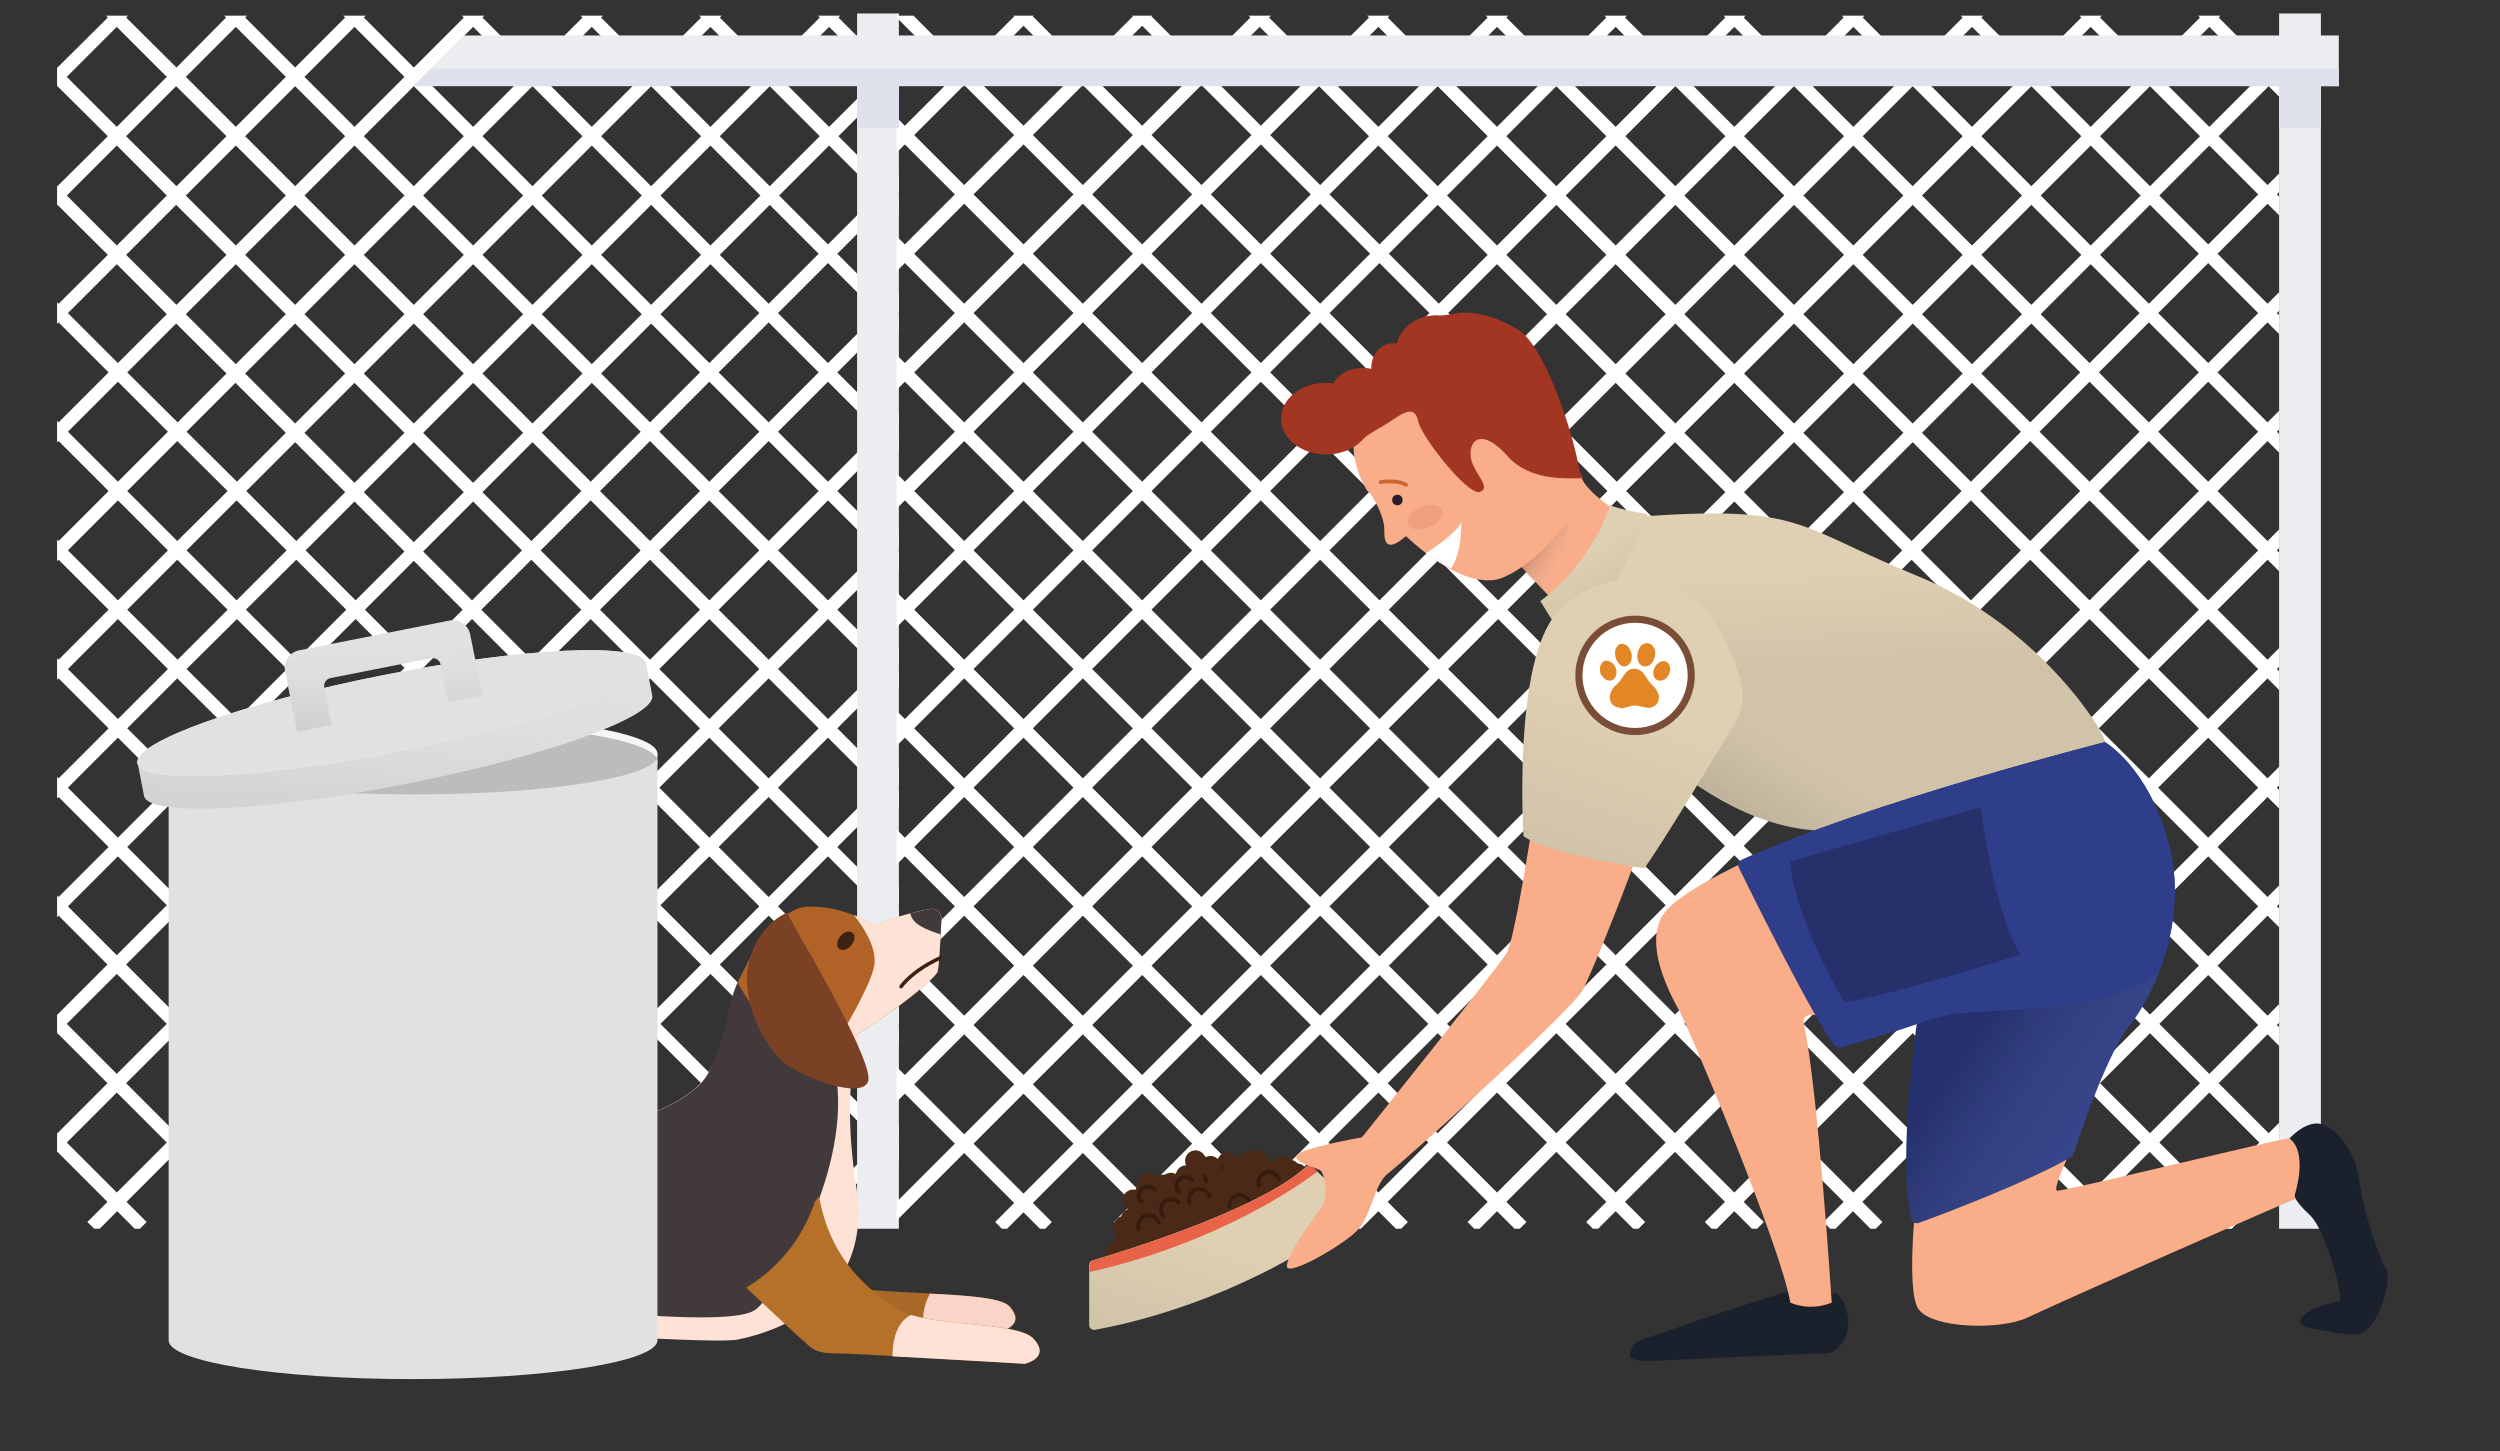 <svg xmlns="http://www.w3.org/2000/svg" xmlns:xlink="http://www.w3.org/1999/xlink" viewBox="0 0 670 389" aria-hidden="true"><rect x="0" y="0" width="670" height="389" fill="#333333" stroke="none"/><defs><path id="save-time_svg__a" d="M15.3 4.2h225.6v325.1H15.3z"/></defs><clipPath id="save-time_svg__b"><use xlink:href="#save-time_svg__a" overflow="visible"/></clipPath><path d="M322.2 324.8l-2.4-2.4 2.4-2.4v-5l-4.9 4.9-13.4-13.4 13.4-13.4 4.9 4.9v-5l-2.4-2.4 2.4-2.4v-5l-4.9 4.9-13.4-13.4 13.4-13.4 4.9 4.9v-5l-2.4-2.4 2.4-2.4v-5l-4.9 4.9-13.4-13.4 13.4-13.4 4.9 4.9v-5l-2.4-2.4 2.4-2.4v-5l-4.9 4.9-13.4-13.4 13.4-13.4 4.9 4.9v-5l-2.4-2.4 2.4-2.4v-5l-4.9 4.9-13.4-13.4 13.4-13.4 4.9 4.9v-5l-2.4-2.4 2.4-2.4v-5l-4.9 4.9-13.4-13.4 13.4-13.4 4.9 4.9v-5l-2.4-2.4 2.4-2.4v-5l-4.9 4.9-13.4-13.4 13.4-13.4 4.9 4.9v-5l-2.4-2.4 2.4-2.4v-5l-4.9 4.9-13.4-13.4 13.4-13.4 4.9 4.9v-5l-2.4-2.4 2.4-2.4v-5l-4.9 4.9-13.4-13.4 13.4-13.4 4.9 4.9v-5l-2.4-2.4 2.4-2.4v-5l-4.9 4.9-13.4-13.4 13.4-13.4 4.9 4.9v-5l-2.4-2.4 2.4-2.4v-5l-4.9 4.9-5.1-5.1-2.5 2.5 5.1 5.1-13.4 13.4L288 4.4l5.1-5.1-2.5-2.5-5.1 5.1-5.1-5.1-2.5 2.5 5.1 5.1-13.4 13.4-13.1-13.1 5.4-5.4-2.5-2.5-5.4 5.4-5.4-5.4-2.5 2.5 5.4 5.4-13.4 13.4-13.4-13.4 5.4-5.4-2.5-2.5-5.4 5.4-5.4-5.4-2.5 2.5 5.4 5.4-13.4 13.4-13.4-13.4 5.4-5.4-2.5-2.5-5.4 5.4-5.4-5.4-2.5 2.5 5.4 5.4-13.4 13.4-13.4-13.4 5.4-5.4-2.5-2.5-5.4 5.4-5.4-5.4-2.5 2.5 5.4 5.4-13.4 13.4-13.4-13.4 5.4-5.4-2.5-2.5-5.4 5.4-5.4-5.4-2.5 2.5 5.4 5.4-13.4 13.4L97.5 4.7l5.4-5.4-2.5-2.5L95 2.2l-5.4-5.4-2.5 2.5 5.4 5.4-13.4 13.4L65.7 4.7 71-.7l-2.5-2.5-5.4 5.4-5.4-5.4-2.5 2.5 5.4 5.4-13.3 13.4L33.8 4.7l5.4-5.4-2.5-2.5-5.4 5.4L26-3.2 23.5-.7l5.4 5.4-13.5 13.4L2 4.7 7.4-.7 4.9-3.2-.5 2.2l-5.4-5.4-2.5 2.5L-3 4.7l-13.4 13.4-13.4-13.4 5.4-5.4-2.5-2.5-5.4 5.4-5.4-5.4-2.5 2.5 5.4 5.4-13.1 13.1-13.4-13.4 5.1-5.1-2.5-2.5-5.1 5.1-5.1-5.1-2.5 2.5 5.1 5.1-13.4 13.4-13.4-13.4L-88-.7l-2.5-2.5-5.1 5.1-5.1-5.1-2.5 2.5 5.1 5.1-13.4 13.4-21-21-2.5 2.5 21 21-13.4 13.4-12.8-12.8v5l10.3 10.3-10.3 10.3v5l12.8-12.8 13.4 13.4-13.4 13.4-12.8-12.8v5l10.3 10.3-10.3 10.3v5l12.8-12.8 13.4 13.4-13.4 13.4-12.8-12.8v5l10.3 10.3-10.3 10.3v5l12.8-12.8 13.4 13.4-13.4 13.4-12.8-12.8v5l10.3 10.3-10.3 10.3v5l12.8-12.8 13.4 13.4-13.4 13.4-12.8-12.8v5l10.3 10.3-10.3 10.3v5l12.8-12.8 13.4 13.4-13.4 13.4-12.8-12.8v5l10.3 10.3-10.3 10.3v5l12.8-12.8 13.4 13.4-13.4 13.4-12.8-12.8v5l10.3 10.3-10.3 10.3v5l12.8-12.8 13.4 13.4-13.4 13.4-12.8-12.8v5l10.3 10.3-10.3 10.3v5l12.8-12.8 13.4 13.4-13.4 13.4-12.8-12.8v5l10.3 10.3-10.3 10.3v5l12.8-12.8 13.4 13.4-21 21 2.5 2.5 21-21 13.4 13.4-5.1 5.1 2.5 2.5 5.1-5.1 5.1 5.1 2.5-2.5-5.1-5.1 13.4-13.4 13.4 13.4-5.1 5.1 2.5 2.5 5.1-5.1 5.1 5.1 2.5-2.5-5.1-5.1 13.4-13.4 13.1 13.1-5.4 5.4 2.5 2.5 5.4-5.4 5.4 5.4 2.5-2.5-5.4-5.4 13.4-13.4L-3 322.1l-5.4 5.4 2.5 2.5 5.4-5.4 5.4 5.4 2.5-2.5-5.4-5.4 13.4-13.4 13.4 13.4-5.4 5.4L26 330l5.4-5.4 5.4 5.4 2.5-2.5-5.4-5.4 13.4-13.4 13.4 13.4-5.4 5.4 2.5 2.5 5.4-5.4 5.4 5.4 2.5-2.5-5.4-5.4 13.4-13.4 13.4 13.4-5.4 5.4 2.5 2.5 5.4-5.4 5.4 5.4 2.5-2.5-5.4-5.4 13.4-13.4 13.4 13.4-5.4 5.4 2.5 2.5 5.4-5.4 5.4 5.4 2.5-2.5-5.4-5.4 13.4-13.4 13.4 13.4-5.4 5.4 2.5 2.5 5.4-5.4 5.4 5.4 2.5-2.5-5.4-5.4 13.4-13.4 13.4 13.4-5.4 5.4 2.5 2.5 5.4-5.4 5.4 5.4 2.5-2.5-5.4-5.4 13.4-13.4 13.4 13.4-5.4 5.4 2.5 2.5 5.4-5.4 5.4 5.4 2.5-2.5-5.4-5.4 13.4-13.4 13.4 13.4-5.4 5.4 2.5 2.5 5.4-5.4 5.4 5.4 2.5-2.5-5.4-5.4 13.1-13.1 13.4 13.4-5.1 5.1 2.5 2.5 5.1-5.1 5.1 5.1 2.5-2.5-5.1-5.1 13.4-13.4 13.4 13.4-5.1 5.1 2.5 2.5 5.1-5.1 4.9 4.9v-5zm-7.4-66l-13.4 13.4-13.4-13.4 13.4-13.4 13.4 13.4zm-349.3-95.4l-13.4 13.4-13.4-13.4 13.4-13.4 13.4 13.4zm-10.9-15.9l13.4-13.4 13.4 13.4-13.4 13.4-13.4-13.4zm13.4 18.4l13.4 13.4-13.4 13.4-13.4-13.4 13.4-13.4zm2.5-2.5l13.4-13.4 13.4 13.4-13.4 13.4-13.4-13.4zm15.9-15.9l13.4-13.4 13.4 13.4-13.4 13.4-13.4-13.4zm13.4 18.4l13.4 13.4-13.4 13.4-13.4-13.4 13.4-13.4zm2.5-2.5L15.7 150l13.4 13.4-13.4 13.4-13.4-13.4zm15.9-15.9l13.4-13.4L45 147.5l-13.4 13.4-13.4-13.4zm13.4 18.4L45 179.3l-13.4 13.4-13.4-13.4 13.4-13.4zm2.5-2.5L47.5 150 61 163.4l-13.4 13.4-13.5-13.4zM50 147.5l13.4-13.4 13.4 13.4-13.4 13.4L50 147.5zm13.5 18.4l13.4 13.4-13.4 13.4L50 179.3l13.5-13.4zm2.4-2.5L79.4 150l13.4 13.4-13.4 13.4-13.5-13.4zm16-15.9L95 134.4l13.4 13.4-13.1 13.1-13.4-13.4zm13.4 18.4l13.1 13.1L95 192.4l-13.1-13.1 13.4-13.4zm2.5-2.5l13.1-13.1 13.1 13.1-13.1 13.1-13.1-13.1zm15.6-15.6l13.4-13.4 13.1 13.1-13.4 13.4-13.1-13.1zm13.1 18.1l13.4 13.4-13.1 13.1-13.4-13.4 13.1-13.1zm2.5-2.5l13.4-13.4 13.4 13.4-13.4 13.4-13.4-13.4zm15.9-15.9l13.4-13.4 13.4 13.4-13.4 13.4-13.4-13.4zm13.4 18.4l13.4 13.4-13.4 13.4-13.4-13.4 13.4-13.4zm2.5-2.5l13.4-13.4 13.4 13.4-13.4 13.4-13.4-13.4zm15.9-15.9l13.4-13.4 13.4 13.4-13.4 13.4-13.4-13.4zm13.4 18.4l13.4 13.4-13.4 13.4-13.4-13.4 13.4-13.4zm2.5-2.5L206 150l13.4 13.4-13.4 13.4-13.4-13.4zm15.9-15.9l13.4-13.4 13.4 13.4-13.4 13.4-13.4-13.4zm13.4 18.4l13.4 13.4-13.4 13.4-13.4-13.4 13.4-13.4zm2.5-2.5l13.4-13.4 13.4 13.4-13.4 13.4-13.4-13.4zm29.3 2.5l13.4 13.4-13.4 13.4-13.4-13.4 13.4-13.4zm-13.4-18.4l13.4-13.4 13.4 13.4-13.4 13.4-13.4-13.4zm0-31.8l13.4-13.4 13.4 13.4-13.4 13.4-13.4-13.4zm10.9 15.9L237.8 145l-13.4-13.4 13.4-13.4 13.4 13.4zm-29.3-2.5l-13.4-13.4 13.4-13.4 13.4 13.4-13.4 13.4zm-2.5 2.5L206 145l-13.4-13.4 13.4-13.4 13.4 13.4zm-29.3-2.5l-13.4-13.4 13.4-13.4 13.4 13.4-13.4 13.4zm-2.5 2.5L174.2 145l-13.4-13.4 13.4-13.4 13.4 13.4zm-29.3-2.5L145.2 116l13.4-13.4 13.1 13.1-13.4 13.4zm-2.5 2.5L142.4 145l-13.1-13.1 13.4-13.4 13.1 13.1zm-29-2.2L113.4 116l13.4-13.4 13.4 13.4-13.4 13.4zm-2.5 2.5l-13.4 13.4-13.4-13.4 13.4-13.4 13.4 13.4zM95 129.4L81.6 116 95 102.6l13.4 13.4L95 129.4zm-2.5 2.5L79.4 145 66 131.6l13.1-13.1 13.4 13.4zm-29-2.8L50 115.7l13.1-13.1L76.6 116l-13.1 13.1zm-2.5 2.5L47.5 145l-13.4-13.4 13.4-13.4L61 131.6zm-29.4-2.5l-13.4-13.4 13.4-13.4L45 115.7l-13.4 13.4zm-2.5 2.5L15.7 145 2.3 131.6l13.4-13.4 13.4 13.4zm-29.3-2.5l-13.4-13.4 13.4-13.4 13.4 13.4-13.4 13.4zm-2.5 2.5L-16.1 145l-13.4-13.4 13.4-13.4 13.4 13.4zm-29.3-2.5l-13.4-13.4 13.4-13.4 13.4 13.4-13.4 13.4zm-2.5 2.5L-47.9 145l-13.4-13.4 13.4-13.4 13.4 13.4zm-29.3-2.5l-13.4-13.4 13.4-13.4 13.4 13.4-13.4 13.4zm13.4 18.4l-13.4 13.4-13.4-13.4 13.4-13.4 13.4 13.4zm0 31.8l-13.4 13.4-13.4-13.4 13.4-13.4 13.4 13.4zm0 31.8l-13.4 13.4-13.4-13.4 13.4-13.4 13.4 13.4zm-10.9-15.9l13.4-13.4 13.4 13.4-13.4 13.4-13.4-13.4zm29.3 2.5l13.4 13.4-13.4 13.4-13.4-13.4 13.4-13.4zm2.5-2.5l13.4-13.4 13.4 13.4-13.4 13.4-13.4-13.4zm29.3 2.5l13.4 13.4-13.4 13.4-13.4-13.4 13.4-13.4zm2.5-2.5l13.4-13.4 13.4 13.4-13.4 13.4-13.4-13.4zm29.3 2.5L45 211.1l-13.4 13.4-13.4-13.4 13.4-13.4zm2.5-2.5l13.4-13.4L61 195.2l-13.4 13.4-13.5-13.4zm29.4 2.5l13.1 13.1-13.4 13.4L50 211.1l13.5-13.4zm2.4-2.5l13.4-13.4 13.1 13.1L79 208.3l-13.1-13.1zm29.1 2.2l13.4 13.4L95 224.2l-13.4-13.4L95 197.4zm2.5-2.5l13.4-13.4 13.4 13.4-13.4 13.4-13.4-13.4zm29.3 2.5l13.4 13.4-13.4 13.4-13.4-13.4 13.4-13.4zm2.5-2.5l13.1-13.1 13.4 13.4-13.1 13.1-13.4-13.4zm29 2.8l13.4 13.4-13.1 13.1-13.4-13.4 13.1-13.1zm2.5-2.5l13.4-13.4 13.4 13.4-13.4 13.4-13.4-13.4zm29.3 2.5l13.4 13.4-13.4 13.4-13.4-13.4 13.4-13.4zm2.5-2.5l13.4-13.4 13.4 13.4-13.4 13.4-13.4-13.4zm29.3 2.5l13.4 13.4-13.4 13.4-13.4-13.4 13.4-13.4zm2.5-2.5l13.4-13.4 13.4 13.4-13.4 13.4-13.4-13.4zm29.3 2.5l13.4 13.4-13.4 13.4-13.4-13.4 13.4-13.4zm2.5-2.5l13.4-13.4 13.4 13.4-13.4 13.4-13.4-13.4zm0-31.8l13.4-13.4 13.4 13.4-13.4 13.4-13.4-13.4zm0-31.8l13.4-13.4 13.4 13.4-13.4 13.4-13.4-13.4zm0-31.8l13.4-13.4L283 99.8l-13.4 13.4-13.4-13.4zm-2.5-2.5l-13.4-13.4 13.4-13.4 13.4 13.4-13.4 13.4zm-2.5 2.5l-13.4 13.4-13.4-13.4 13.4-13.4 13.4 13.4zm-29.3-2.5l-13.4-13.4 13.4-13.4 13.4 13.4-13.4 13.4zm-2.5 2.5L206 113.2l-13.4-13.4L206 86.4l13.4 13.4zm-29.3-2.5L177 84.2l13.4-13.4 13.1 13.1-13.4 13.4zm-2.5 2.5l-13.4 13.4-13.1-13.1 13.4-13.4 13.1 13.1zm-29-2.2l-13.4-13.4 13.4-13.4L172 84.2l-13.4 13.4zm-2.5 2.5l-13.4 13.4-13.4-13.4 13.4-13.4 13.4 13.4zm-29.3-2.5l-13.4-13.4 13.4-13.4 13.4 13.4-13.4 13.4zm-2.5 2.5l-13.4 13.4-13.4-13.4 13.4-13.4 13.4 13.4zM95 97.6L81.6 84.2 95 70.8l13.4 13.4L95 97.6zm-2.5 2.5l-13.4 13.4-13.4-13.4 13.4-13.4 13.4 13.4zm-29.3-2.5L49.8 84.2l13.4-13.4 13.4 13.4-13.4 13.4zm-2.5 2.5l-13.1 13.1-13.5-13.4 13.1-13.1 13.5 13.4zm-29.1-2.8L18.2 83.9l13.1-13.1 13.4 13.4-13.1 13.1zm-2.5 2.5l-13.4 13.4L2.3 99.8l13.4-13.4 13.4 13.4zM-.2 97.3l-13.4-13.4L-.2 70.5l13.4 13.4L-.2 97.3zm-2.5 2.5l-13.4 13.4-13.4-13.4 13.4-13.4 13.4 13.4zM-32 97.3l-13.4-13.4L-32 70.5l13.4 13.4L-32 97.3zm-2.5 2.5l-13.4 13.4-13.4-13.4 13.4-13.4 13.4 13.4zm-29.3-2.5l-13.4-13.4 13.4-13.4 13.4 13.4-13.4 13.4zm-2.5 2.5l-13.4 13.4-13.4-13.4 13.4-13.4 13.4 13.4zm0 31.8L-79.7 145l-13.4-13.4 13.4-13.4 13.4 13.4zm0 31.8l-13.4 13.4-13.4-13.4 13.4-13.4 13.4 13.4zm0 31.8l-13.4 13.4-13.4-13.4 13.4-13.4 13.4 13.4zm0 31.8l-13.4 13.4-13.4-13.4 13.4-13.4 13.4 13.4zm2.5 2.5l13.4 13.4-13.4 13.4-13.4-13.4 13.4-13.4zm2.5-2.5l13.4-13.4 13.4 13.4-13.4 13.4-13.4-13.4zm29.3 2.5l13.4 13.4-13.4 13.4-13.4-13.4 13.4-13.4zm2.5-2.5l13.4-13.4L-2.7 227l-13.4 13.4-13.4-13.4zm29.3 2.5l13.4 13.4-13.4 13.4-13.4-13.4 13.4-13.4zm2.5-2.5l13.4-13.4L29.1 227l-13.4 13.4L2.3 227zm29.3 2.5l13.1 13.1L31.3 256l-13.1-13.1 13.4-13.4zm2.5-2.5l13.4-13.4 13.1 13.1-13.4 13.4L34.1 227zm29.1 2.2l13.4 13.4L63.2 256l-13.4-13.4 13.4-13.4zm2.5-2.5l13.4-13.4 13.4 13.4-13.4 13.4-13.4-13.4zm29.3 2.5l13.4 13.4L95 256l-13.4-13.4L95 229.2zm2.5-2.5l13.4-13.4 13.4 13.4-13.4 13.4-13.4-13.4zm29.3 2.5l13.4 13.4-13.4 13.4-13.4-13.4 13.4-13.4zm2.5-2.5l13.4-13.4 13.4 13.4-13.4 13.4-13.4-13.4zm29.3 2.5l13.4 13.4-13.4 13.4-13.4-13.4 13.4-13.4zm2.5-2.5l13.1-13.1 13.4 13.4-13.1 13.1-13.4-13.4zm29 2.8l13.4 13.4-13.1 13.1-13.4-13.4 13.1-13.1zm2.5-2.5l13.4-13.4 13.4 13.4-13.4 13.4-13.4-13.4zm29.3 2.5l13.4 13.4-13.4 13.4-13.4-13.4 13.4-13.4zm2.5-2.5l13.4-13.4 13.4 13.4-13.4 13.4-13.4-13.4zm29.3 2.5l13.4 13.4-13.4 13.4-13.4-13.4 13.4-13.4zm2.5-2.5l13.4-13.4L283 227l-13.4 13.4-13.4-13.4zm29.3 2.5l13.4 13.4-13.4 13.4-13.4-13.4 13.4-13.4zm-13.4-18.4l13.4-13.4 13.4 13.4-13.4 13.4-13.4-13.4zm0-31.8l13.4-13.4 13.4 13.4-13.4 13.4-13.4-13.4zm0-31.8l13.4-13.4 13.4 13.4-13.4 13.4-13.4-13.4zm0-31.8l13.4-13.4 13.4 13.4-13.4 13.4-13.4-13.4zm0-31.8l13.4-13.4 13.4 13.4-13.4 13.4-13.4-13.4zm0-31.8l13.4-13.4 13.4 13.4-13.4 13.4-13.4-13.4zM283 68l-13.4 13.4L256.2 68l13.4-13.4L283 68zm-29.3-2.5l-13.4-13.4 13.4-13.4 13.4 13.4-13.4 13.4zm-2.5 2.5l-13.4 13.4L224.4 68l13.4-13.4L251.2 68zm-29.3-2.5l-13.1-13.1L222.2 39l13.1 13.1-13.4 13.4zm-2.5 2.5L206 81.4l-13.1-13.1 13.4-13.4L219.4 68zm-29-2.2L177 52.4 190.4 39l13.4 13.4-13.4 13.4zm-2.5 2.5l-13.4 13.4-13.4-13.4 13.4-13.4 13.4 13.4zm-29.3-2.5l-13.4-13.4L158.6 39 172 52.4l-13.4 13.4zm-2.5 2.5l-13.4 13.4-13.4-13.4 13.4-13.4 13.4 13.4zm-29.3-2.5l-13.4-13.4L126.8 39l13.4 13.4-13.4 13.4zm-2.5 2.5l-13.4 13.4-13.4-13.4 13.4-13.4 13.4 13.4zM95 65.8L81.6 52.4 95 39l13.4 13.4L95 65.8zm-2.5 2.5L79.1 81.7 65.7 68.3l13.4-13.4 13.4 13.4zm-29.3-2.5L49.8 52.4 63.2 39l13.4 13.4-13.4 13.4zm-2.5 2.5L47.3 81.7 33.8 68.3l13.4-13.4 13.5 13.4zm-29.4-2.5L17.9 52.4 31.3 39l13.4 13.4-13.4 13.4zm-2.4 2.5L15.7 81.4 2.3 68l13.1-13.1 13.5 13.4zM-.2 65.5l-13.4-13.4L-.5 39l13.4 13.4L-.2 65.5zM-2.7 68l-13.4 13.4L-29.5 68l13.4-13.4L-2.7 68zM-32 65.5l-13.4-13.4L-32 38.7l13.4 13.4L-32 65.5zm-2.5 2.5l-13.4 13.4L-61.3 68l13.4-13.4L-34.5 68zm-29.3-2.5l-13.4-13.4 13.4-13.4 13.4 13.4-13.4 13.4zm-2.5 2.5l-13.4 13.4L-93.1 68l13.4-13.4L-66.3 68zm-29.3-2.5L-109 52.1l13.4-13.4 13.4 13.4-13.4 13.4zm13.4 18.4l-13.4 13.4-13.4-13.4 13.4-13.4 13.4 13.4zm0 31.8l-13.4 13.4-13.4-13.4 13.4-13.4 13.4 13.4zm0 31.8l-13.4 13.4-13.4-13.4 13.4-13.4 13.4 13.4zm0 31.8l-13.4 13.4-13.4-13.4 13.4-13.4 13.4 13.4zm0 31.8l-13.4 13.4-13.4-13.4 13.4-13.4 13.4 13.4zm0 31.8l-13.4 13.4-13.4-13.4 13.4-13.4 13.4 13.4zm0 31.8l-13.4 13.4-13.4-13.4 13.4-13.4 13.4 13.4zm-10.9-15.9l13.4-13.4 13.4 13.4-13.4 13.4-13.4-13.4zm29.3 2.5l13.4 13.4-13.4 13.4-13.4-13.4 13.4-13.4zm2.5-2.5l13.4-13.4 13.4 13.4-13.4 13.4-13.4-13.4zm29.3 2.5l13.4 13.4-13.4 13.4-13.4-13.4 13.4-13.4zm2.5-2.5l13.4-13.4 13.4 13.4-13.4 13.4-13.4-13.4zm29.3 2.5l13.1 13.1-13.4 13.4-13.1-13.1 13.4-13.4zm2.5-2.5l13.4-13.4 13.1 13.1-13.4 13.4-13.1-13.1zm29 2.2l13.4 13.4-13.4 13.4-13.4-13.4L31.3 261zm2.5-2.5l13.4-13.4 13.4 13.4-13.4 13.4-13.4-13.4zm29.4 2.5l13.4 13.4-13.4 13.4-13.4-13.4L63.2 261zm2.5-2.5l13.4-13.4 13.4 13.4-13.4 13.4-13.4-13.4zM95 261l13.4 13.4L95 287.8l-13.4-13.4L95 261zm2.5-2.5l13.4-13.4 13.4 13.4-13.4 13.4-13.4-13.4zm29.3 2.5l13.4 13.4-13.4 13.4-13.4-13.4 13.4-13.4zm2.5-2.5l13.4-13.4 13.4 13.4-13.4 13.4-13.4-13.4zm29.3 2.5l13.4 13.4-13.4 13.4-13.4-13.4 13.4-13.4zm2.5-2.5l13.4-13.4 13.4 13.4-13.4 13.4-13.4-13.4zm29.3 2.5l13.4 13.4-13.4 13.4-13.4-13.4 13.4-13.4zm2.5-2.5l13.1-13.1 13.4 13.4-13.1 13.1-13.4-13.4zm29 2.8l13.4 13.4-13.1 13.1-13.4-13.4 13.1-13.1zm2.5-2.5l13.4-13.4 13.4 13.4-13.4 13.4-13.4-13.4zm29.3 2.5l13.4 13.4-13.4 13.4-13.4-13.4 13.4-13.4zm2.5-2.5l13.4-13.4 13.4 13.4-13.4 13.4-13.4-13.4zm29.3 2.5l13.4 13.4-13.4 13.4-13.4-13.4 13.4-13.4zm29.3-34.3l-13.4 13.4L288 227l13.4-13.4 13.4 13.4zm0-31.8l-13.4 13.4-13.4-13.4 13.4-13.4 13.4 13.4zm0-31.8l-13.4 13.4-13.4-13.4 13.4-13.4 13.4 13.4zm0-31.8L301.4 145 288 131.6l13.4-13.4 13.4 13.4zm0-31.8l-13.4 13.4L288 99.8l13.4-13.4 13.4 13.4zm0-31.8l-13.4 13.4L288 68l13.4-13.4L314.8 68zm0-31.8l-13.4 13.4L288 36.2l13.4-13.4 13.4 13.4zM285.5 6.9l13.4 13.4-13.4 13.4-13.4-13.4 13.4-13.4zM283 36.2l-13.4 13.4-13.4-13.4 13.4-13.4L283 36.2zm-29-29l13.1 13.1-13.4 13.4-13.1-13.1L254 7.2zm-2.8 29l-13.4 13.4-13.1-13.1 13.4-13.4 13.1 13.1zm-29-29l13.4 13.4L222.2 34l-13.4-13.4 13.4-13.4zm-2.5 29.3l-13.4 13.4-13.4-13.4 13.4-13.4 13.4 13.4zM190.4 7.2l13.4 13.4L190.4 34 177 20.6l13.4-13.4zm-2.5 29.3l-13.4 13.4-13.4-13.4 13.4-13.4 13.4 13.4zM158.6 7.2L172 20.6 158.6 34l-13.4-13.4 13.4-13.4zm-2.5 29.3l-13.4 13.4-13.4-13.4 13.4-13.4 13.4 13.4zM126.8 7.2l13.4 13.4L126.8 34l-13.4-13.4 13.4-13.4zm-2.5 29.3l-13.4 13.4-13.4-13.4 13.4-13.4 13.4 13.4zM95 7.2l13.4 13.4L95 34 81.6 20.6 95 7.2zm-2.5 29.3L79.1 49.9 65.7 36.5l13.4-13.4 13.4 13.4zM63.2 7.2l13.4 13.4L63.2 34 49.8 20.6 63.2 7.2zm-2.5 29.3L47.3 49.9 33.8 36.5l13.4-13.4 13.5 13.4zM31.3 7.2l13.4 13.4L31.3 34 17.9 20.6 31.3 7.2zm-2.4 29.3L15.4 49.9 2 36.5l13.4-13.4 13.5 13.4zM-.5 7.2l13.4 13.4L-.5 34l-13.4-13.4L-.5 7.2zM-3 36.5l-13.1 13.1-13.4-13.4 13.1-13.1L-3 36.5zM-32.3 7.2l13.4 13.4L-32 33.7l-13.4-13.4 13.1-13.1zm-2.2 29l-13.4 13.4-13.4-13.4 13.4-13.4 13.4 13.4zM-63.8 6.9l13.4 13.4-13.4 13.4-13.4-13.4 13.4-13.4zm-2.5 29.3l-13.4 13.4-13.4-13.4 13.4-13.4 13.4 13.4zM-95.6 6.9l13.4 13.4-13.4 13.4-13.4-13.4 13.4-13.4zm-29.3 29.3l13.4-13.4 13.4 13.4-13.4 13.4-13.4-13.4zm0 31.8l13.4-13.4L-98.1 68l-13.4 13.4-13.4-13.4zm0 31.8l13.4-13.4 13.4 13.4-13.4 13.4-13.4-13.4zm0 31.8l13.4-13.4 13.4 13.4-13.4 13.4-13.4-13.4zm0 31.8l13.4-13.4 13.4 13.4-13.4 13.4-13.4-13.4zm0 31.8l13.4-13.4 13.4 13.4-13.4 13.4-13.4-13.4zm0 31.8l13.4-13.4 13.4 13.4-13.4 13.4-13.4-13.4zm0 31.8l13.4-13.4 13.4 13.4-13.4 13.4-13.4-13.4zm0 31.8l13.4-13.4 13.4 13.4-13.4 13.4-13.4-13.4zm29.3 29.3l-13.4-13.4 13.4-13.4 13.4 13.4-13.4 13.4zm2.5-29.3l13.4-13.4 13.4 13.4-13.4 13.4-13.4-13.4zm29.3 29.3l-13.4-13.4 13.4-13.4 13.4 13.4-13.4 13.4zm2.5-29.3l13.4-13.4 13.4 13.4-13.4 13.4-13.4-13.4zm29 29l-13.1-13.1 13.4-13.4 13.1 13.1-13.4 13.4zm2.8-29l13.4-13.4L-3 290.3l-13.4 13.4-13.1-13.1zm29 29l-13.4-13.4 13.4-13.4 13.4 13.4-13.4 13.4zM2 290.3l13.4-13.4 13.4 13.4-13.4 13.4L2 290.3zm29.3 29.3l-13.4-13.4 13.4-13.4 13.4 13.4-13.4 13.4zm2.5-29.3l13.4-13.4 13.4 13.4-13.4 13.4-13.4-13.4zm29.4 29.3l-13.4-13.4 13.4-13.4 13.4 13.4-13.4 13.4zm2.5-29.3l13.4-13.4 13.4 13.4-13.4 13.4-13.4-13.4zM95 319.6l-13.4-13.4L95 292.8l13.4 13.4L95 319.6zm2.5-29.3l13.4-13.4 13.4 13.4-13.4 13.4-13.4-13.4zm29.3 29.3l-13.4-13.4 13.4-13.4 13.4 13.4-13.4 13.4zm2.5-29.3l13.4-13.4 13.4 13.4-13.4 13.4-13.4-13.4zm29.3 29.3l-13.4-13.4 13.4-13.4 13.4 13.4-13.4 13.4zm2.5-29.3l13.4-13.4 13.4 13.4-13.4 13.4-13.4-13.4zm29.3 29.3L177 306.2l13.4-13.4 13.4 13.4-13.4 13.4zm2.5-29.3l13.4-13.4 13.4 13.4-13.4 13.4-13.4-13.4zm29.3 29.3l-13.4-13.4 13.4-13.4 13.4 13.4-13.4 13.4zm2.5-29.3l13.1-13.1 13.4 13.4-13.1 13.1-13.4-13.4zm29.3 29.3l-13.4-13.4 13.1-13.1 13.4 13.4-13.1 13.1zm2.2-29l13.4-13.4 13.4 13.4-13.4 13.4-13.4-13.4zm29.3 29.3l-13.4-13.4 13.4-13.4 13.4 13.4-13.4 13.4zm2.5-29.3l13.4-13.4 13.4 13.4-13.4 13.4-13.4-13.4z" clip-path="url(#save-time_svg__b)" fill="#fff"/><path d="M229.7 3.6h11.2v325.7h-11.2zM610.8 3.6H622v325.7h-11.2z" fill="#ecedf1"/><path d="M610.8 23.1H622v11.2h-11.2z" fill="#dfe2ed"/><defs><path id="save-time_svg__c" d="M240.3 4.2h370.5v325.1H240.3z"/></defs><clipPath id="save-time_svg__d"><use xlink:href="#save-time_svg__c" overflow="visible"/></clipPath><path d="M692.1 324.8l-2.4-2.4 2.4-2.4v-5l-4.9 4.9-13.4-13.4 13.4-13.4 4.9 4.9v-5l-2.4-2.4 2.4-2.4v-5l-4.9 4.9-13.4-13.4 13.4-13.4 4.9 4.9v-5l-2.4-2.4 2.4-2.4v-5l-4.9 4.9-13.4-13.4 13.4-13.4 4.9 4.9v-5l-2.4-2.4 2.4-2.4v-5l-4.9 4.9-13.4-13.4 13.4-13.4 4.9 4.9v-5l-2.4-2.4 2.4-2.4v-5l-4.9 4.9-13.4-13.4 13.4-13.4 4.9 4.9v-5l-2.4-2.4 2.4-2.4v-5l-4.9 4.9-13.4-13.4 13.4-13.4 4.9 4.9v-5l-2.4-2.4 2.4-2.4v-5l-4.9 4.9-13.4-13.4 13.4-13.4 4.9 4.9v-5l-2.4-2.4 2.4-2.4v-5l-4.9 4.9-13.4-13.4 13.4-13.4 4.9 4.9v-5l-2.4-2.4 2.4-2.4v-5l-4.9 4.9-13.4-13.4 13.4-13.4 4.9 4.9v-5l-2.4-2.4 2.4-2.4v-5l-4.9 4.9-13.4-13.4 13.4-13.4 4.9 4.9v-5l-2.4-2.4 2.4-2.4v-5l-4.9 4.9-5.1-5.1-2.5 2.5 5.1 5.1-13.4 13.4-13.4-13.4L663-.7l-2.5-2.5-5.1 5.1-5.1-5.1-2.5 2.5 5.1 5.1-13.4 13.4-13.1-13.1 5.4-5.4-2.5-2.5-5.4 5.4-5.4-5.4L616-.7l5.4 5.4L608 18.1 594.6 4.7 600-.7l-2.5-2.5-5.4 5.4-5.4-5.4-2.5 2.5 5.4 5.4-13.4 13.4-13.4-13.4 5.4-5.4-2.5-2.5-5.4 5.4-5.4-5.4-2.5 2.5 5.4 5.4-13.4 13.4L531 4.7l5.4-5.4-2.5-2.5-5.4 5.4-5.4-5.4-2.5 2.5 5.4 5.4-13.4 13.4-13.4-13.4 5.4-5.4-2.6-2.5-5.4 5.4-5.4-5.4-2.5 2.5 5.4 5.4-13.4 13.4-13.4-13.4 5.4-5.4-2.5-2.5-5.4 5.4-5.4-5.4L457-.7l5.4 5.4L449 18.1 435.5 4.7l5.4-5.4-2.5-2.5-5.4 5.4-5.4-5.4-2.5 2.5 5.4 5.4-13.4 13.4-13.4-13.4 5.4-5.4-2.5-2.5-5.4 5.4-5.4-5.4-2.5 2.5 5.4 5.4-13.4 13.4-13.4-13.4 5.4-5.4-2.5-2.5-5.4 5.4-5.4-5.4-2.5 2.5 5.4 5.4-13.4 13.4-13.4-13.4 5.4-5.4-2.5-2.5-5.4 5.4-5.4-5.4-2.5 2.5 5.4 5.4L322 17.8 308.6 4.4l5.1-5.1-2.5-2.5-5.1 5.1-5.1-5.1-2.5 2.5 5.1 5.1-13.4 13.4-13.4-13.4 5.1-5.1-2.5-2.5-5.1 5.1-5.1-5.1-2.5 2.5 5.1 5.1-13.4 13.4-21-21-2.5 2.5 21 21-13.4 13.4-12.8-12.8v5L240 36.2l-10.3 10.3v5l12.8-12.8 13.4 13.4-13.4 13.4-12.8-12.8v5L240 68l-10.3 10.3v5l12.8-12.8 13.4 13.4-13.4 13.4-12.8-12.8v5L240 99.8l-10.3 10.3v5l12.8-12.8 13.4 13.4-13.4 13.4-12.8-12.8v5l10.3 10.3-10.3 10.3v5l12.8-12.8 13.4 13.4-13.4 13.4-12.8-12.8v5l10.3 10.3-10.3 10.3v5l12.8-12.8 13.4 13.4-13.4 13.4-12.8-12.8v5l10.3 10.3-10.3 10.3v5l12.8-12.8 13.4 13.4-13.4 13.4-12.8-12.8v5L240 227l-10.3 10.3v5l12.8-12.8 13.4 13.4-13.4 13.4-12.8-12.8v5l10.3 10.3-10.3 10.3v5l12.8-12.8 13.4 13.4-13.4 13.4-12.8-12.8v5l10.3 10.3-10.3 10.3v5l12.8-12.8 13.4 13.4-21 21 2.5 2.5 21-21 13.4 13.4-5.1 5.1 2.5 2.5 5.1-5.1 5.1 5.1 2.5-2.5-5.1-5.1 13.4-13.4 13.4 13.4-5.1 5.1 2.5 2.5 5.1-5.1 5.1 5.1 2.5-2.5-5.1-5.1L322 309l13.1 13.1-5.4 5.4 2.5 2.5 5.4-5.4 5.4 5.4 2.5-2.5-5.4-5.4 13.4-13.4 13.4 13.4-5.4 5.4 2.5 2.5 5.4-5.4 5.4 5.4 2.5-2.5-5.4-5.4 13.4-13.4 13.4 13.4-5.4 5.4 2.5 2.5 5.4-5.4 5.4 5.4 2.5-2.5-5.4-5.4 13.4-13.4 13.4 13.4-5.4 5.4 2.5 2.5 5.4-5.4 5.4 5.4 2.5-2.5-5.4-5.4 13.4-13.4 13.4 13.4-5.4 5.4 2.5 2.5 5.4-5.4 5.4 5.4 2.5-2.5-5.4-5.4 13.4-13.4 13.4 13.4-5.4 5.4 2.5 2.5 5.4-5.4 5.4 5.4 2.5-2.5-5.4-5.4 13.4-13.4 13.4 13.4-5.4 5.4 2.5 2.5 5.4-5.4 5.4 5.4 2.5-2.5-5.4-5.4 13.4-13.4 13.4 13.4-5.4 5.4 2.5 2.5 5.4-5.4 5.4 5.4 2.5-2.5-5.4-5.4 13.4-13.4 13.4 13.4-5.4 5.4 2.5 2.5 5.4-5.4 5.4 5.4 2.5-2.5-5.4-5.4 13.4-13.4 13.4 13.4-5.4 5.4 2.5 2.5 5.4-5.4 5.4 5.4 2.5-2.5-5.4-5.4 13.1-13.1 13.4 13.4-5.1 5.1 2.5 2.5 5.1-5.1 5.1 5.1 2.5-2.5-5.1-5.1 13.4-13.4 13.4 13.4-5.1 5.1 2.5 2.5 5.1-5.1 4.9 4.9v-5zm-7.4-66l-13.4 13.4-13.4-13.4 13.4-13.4 13.4 13.4zm-349.3-95.4L322 176.8l-13.4-13.4L322 150l13.4 13.4zm-10.9-15.9l13.4-13.4 13.4 13.4-13.4 13.4-13.4-13.4zm13.4 18.4l13.4 13.4-13.4 13.4-13.4-13.4 13.4-13.4zm2.5-2.5l13.4-13.4 13.4 13.4-13.4 13.4-13.4-13.4zm15.9-15.9l13.4-13.4 13.4 13.4-13.4 13.4-13.4-13.4zm13.4 18.4l13.4 13.4-13.4 13.4-13.4-13.4 13.4-13.4zm2.5-2.5l13.4-13.4 13.4 13.4-13.4 13.4-13.4-13.4zm15.9-15.9l13.4-13.4 13.4 13.4-13.4 13.4-13.4-13.4zm13.4 18.4l13.4 13.4-13.4 13.4-13.4-13.4 13.4-13.4zm2.5-2.5l13.4-13.4 13.4 13.4-13.4 13.4-13.4-13.4zm15.9-15.9l13.4-13.4 13.4 13.4-13.4 13.4-13.4-13.4zm13.4 18.4l13.4 13.4-13.4 13.4-13.4-13.4 13.4-13.4zm2.5-2.5l13.4-13.4 13.4 13.4-13.4 13.4-13.4-13.4zm15.9-15.9l13.1-13.1 13.4 13.4-13.1 13.1-13.4-13.4zm13.4 18.4l13.1 13.1-13.4 13.4-13.1-13.1 13.4-13.4zm2.5-2.5l13.1-13.1 13.1 13.1-13.1 13.1-13.1-13.1zm15.7-15.6l13.4-13.4 13.1 13.1-13.4 13.4-13.1-13.1zm13.1 18.1l13.4 13.4-13.1 13.1-13.4-13.4 13.1-13.1zm2.5-2.5l13.4-13.4 13.4 13.4-13.4 13.4-13.4-13.4zm15.9-15.9l13.4-13.4 13.4 13.4-13.4 13.4-13.4-13.4zm13.4 18.4l13.4 13.4-13.4 13.4-13.4-13.4 13.4-13.4zm2.5-2.5l13.4-13.4 13.4 13.4-13.4 13.4-13.4-13.4zm15.9-15.9l13.4-13.4 13.4 13.4-13.4 13.4-13.4-13.4zm13.4 18.4l13.4 13.4-13.4 13.4-13.4-13.4 13.4-13.4zm2.5-2.5l13.4-13.4 13.4 13.4-13.4 13.4-13.4-13.4zm15.9-15.9l13.4-13.4 13.4 13.4-13.4 13.4-13.4-13.4zm13.4 18.4l13.4 13.4-13.4 13.4-13.4-13.4 13.4-13.4zm2.5-2.5l13.4-13.4 13.4 13.4-13.4 13.4-13.4-13.4zm29.3 2.5l13.4 13.4-13.4 13.4-13.4-13.4 13.4-13.4zm-13.4-18.4l13.4-13.4 13.4 13.4-13.4 13.4-13.4-13.4zm0-31.8l13.4-13.4 13.4 13.4-13.4 13.4-13.4-13.4zm10.9 15.9L607.7 145l-13.4-13.4 13.4-13.4 13.4 13.4zm-29.3-2.5l-13.4-13.4 13.4-13.4 13.4 13.4-13.4 13.4zm-2.5 2.5L575.9 145l-13.4-13.4 13.4-13.4 13.4 13.4zm-29.3-2.5l-13.4-13.4 13.4-13.4 13.4 13.4-13.4 13.4zm-2.5 2.5L544.1 145l-13.4-13.4 13.4-13.4 13.4 13.4zm-29.3-2.5L515.1 116l13.4-13.4 13.1 13.1-13.4 13.4zm-2.5 2.5L512.3 145l-13.1-13.1 13.4-13.4 13.1 13.1zm-29-2.2L483.3 116l13.4-13.4 13.4 13.4-13.4 13.4zm-2.5 2.5l-13.4 13.4-13.4-13.4 13.4-13.4 13.4 13.4zm-29.4-2.5L451.4 116l13.4-13.4 13.4 13.4-13.4 13.4zm-2.4 2.5L449.2 145l-13.4-13.4 13.1-13.1 13.5 13.4zm-29.1-2.8l-13.4-13.4 13.1-13.1 13.4 13.4-13.1 13.1zm-2.5 2.5L417.4 145 404 131.6l13.4-13.4 13.4 13.4zm-29.3-2.5l-13.4-13.4 13.4-13.4 13.4 13.4-13.4 13.4zm-2.5 2.5L385.6 145l-13.4-13.4 13.4-13.4 13.4 13.4zm-29.3-2.5l-13.4-13.4 13.4-13.4 13.4 13.4-13.4 13.4zm-2.5 2.5L353.8 145l-13.4-13.4 13.4-13.4 13.4 13.4zm-29.3-2.5l-13.4-13.4 13.4-13.4 13.4 13.4-13.4 13.4zm-2.5 2.5L322 145l-13.4-13.4 13.4-13.4 13.4 13.4zm-29.3-2.5l-13.4-13.4 13.4-13.4 13.4 13.4-13.4 13.4zm13.4 18.4l-13.4 13.4-13.4-13.4 13.4-13.4 13.4 13.4zm0 31.8l-13.4 13.4-13.4-13.4 13.4-13.4 13.4 13.4zm0 31.8l-13.4 13.4-13.4-13.4 13.4-13.4 13.4 13.4zm-10.9-15.9l13.4-13.4 13.4 13.4-13.4 13.4-13.4-13.4zm29.3 2.5l13.4 13.4-13.4 13.4-13.4-13.4 13.4-13.4zm2.5-2.5l13.4-13.4 13.4 13.4-13.4 13.4-13.4-13.4zm29.3 2.5l13.4 13.4-13.4 13.4-13.4-13.4 13.4-13.4zm2.5-2.5l13.4-13.4 13.4 13.4-13.4 13.4-13.4-13.4zm29.3 2.5l13.4 13.4-13.4 13.4-13.4-13.4 13.4-13.4zm2.5-2.5l13.4-13.4 13.4 13.4-13.4 13.4-13.4-13.4zm29.3 2.5l13.1 13.1-13.4 13.4-13.1-13.1 13.4-13.4zm2.5-2.5l13.4-13.4 13.1 13.1-13.4 13.4-13.1-13.1zm29 2.2l13.4 13.4-13.4 13.4-13.4-13.4 13.4-13.4zm2.5-2.5l13.4-13.4 13.4 13.4-13.4 13.4-13.4-13.4zm29.4 2.5l13.4 13.4-13.4 13.4-13.4-13.4 13.4-13.4zm2.5-2.5l13.1-13.1 13.4 13.4-13.1 13.1-13.4-13.4zm29 2.8l13.4 13.4-13.1 13.1-13.4-13.4 13.1-13.1zm2.5-2.5l13.4-13.4 13.4 13.4-13.4 13.4-13.4-13.4zm29.3 2.5l13.4 13.4-13.4 13.4-13.4-13.4 13.4-13.4zm2.5-2.5l13.4-13.4 13.4 13.4-13.4 13.4-13.4-13.4zm29.3 2.5l13.4 13.4-13.4 13.4-13.4-13.4 13.4-13.4zm2.5-2.5l13.4-13.4 13.4 13.4-13.4 13.4-13.4-13.4zm29.3 2.5l13.4 13.4-13.4 13.4-13.4-13.4 13.4-13.4zm2.5-2.5l13.4-13.4 13.4 13.4-13.4 13.4-13.4-13.4zm0-31.8l13.4-13.4 13.4 13.4-13.4 13.4-13.4-13.4zm0-31.8l13.4-13.4 13.4 13.4-13.4 13.4-13.4-13.4zm0-31.8l13.4-13.4 13.4 13.4-13.4 13.4-13.4-13.4zm-2.5-2.5l-13.4-13.4 13.4-13.4L637 83.9l-13.4 13.4zm-2.5 2.5l-13.4 13.4-13.4-13.4 13.4-13.4 13.4 13.4zm-29.3-2.5l-13.4-13.4 13.4-13.4 13.4 13.4-13.4 13.4zm-2.5 2.5l-13.4 13.4-13.4-13.4 13.4-13.4 13.4 13.4zM560 97.3l-13.1-13.1 13.4-13.4 13.1 13.1L560 97.3zm-2.5 2.5l-13.4 13.4-13.1-13.1 13.4-13.4 13.1 13.1zm-29-2.2l-13.4-13.4 13.4-13.4 13.4 13.4-13.4 13.4zm-2.5 2.5l-13.4 13.4-13.4-13.4 13.4-13.4 13.4 13.4zm-29.3-2.5l-13.4-13.4 13.4-13.4 13.4 13.4-13.4 13.4zm-2.5 2.5l-13.4 13.4-13.4-13.4 13.4-13.4 13.4 13.4zm-29.4-2.5l-13.4-13.4 13.4-13.4 13.4 13.4-13.4 13.4zm-2.4 2.5L449 113.5l-13.4-13.4L449 86.7l13.4 13.4zM433 97.6l-13.4-13.4L433 70.8l13.4 13.4L433 97.6zm-2.5 2.5l-13.1 13.1L404 99.8l13.1-13.1 13.4 13.4zm-29-2.8l-13.4-13.4 13.1-13.1 13.4 13.4-13.1 13.1zm-2.5 2.5l-13.4 13.4-13.4-13.4 13.4-13.4L399 99.8zm-29.3-2.5l-13.4-13.4 13.4-13.4 13.4 13.4-13.4 13.4zm-2.5 2.5l-13.4 13.4-13.4-13.4 13.4-13.4 13.4 13.4zm-29.3-2.5l-13.4-13.4 13.4-13.4 13.4 13.4-13.4 13.4zm-2.5 2.5L322 113.2l-13.4-13.4L322 86.4l13.4 13.4zm-29.3-2.5l-13.4-13.4 13.4-13.4 13.4 13.4-13.4 13.4zm-2.5 2.5l-13.4 13.4-13.4-13.4 13.4-13.4 13.4 13.4zm0 31.8L290.2 145l-13.4-13.4 13.4-13.4 13.4 13.4zm0 31.8l-13.4 13.4-13.4-13.4 13.4-13.4 13.4 13.4zm0 31.8l-13.4 13.4-13.4-13.4 13.4-13.4 13.4 13.4zm0 31.8l-13.4 13.4-13.4-13.4 13.4-13.4 13.4 13.4zm2.5 2.5l13.4 13.4-13.4 13.4-13.4-13.4 13.4-13.4zm2.5-2.5l13.4-13.4 13.4 13.4-13.4 13.4-13.4-13.4zm29.3 2.5l13.4 13.4-13.4 13.4-13.4-13.4 13.4-13.4zm2.5-2.5l13.4-13.4 13.4 13.4-13.4 13.4-13.4-13.4zm29.3 2.5l13.4 13.4-13.4 13.4-13.4-13.4 13.4-13.4zm2.5-2.5l13.4-13.4L399 227l-13.4 13.4-13.4-13.4zm29.3 2.5l13.1 13.1-13.4 13.4-13.1-13.1 13.4-13.4zm2.5-2.5l13.4-13.4 13.1 13.1-13.4 13.4L404 227zm29 2.2l13.4 13.4L433 256l-13.4-13.4 13.4-13.4zm2.5-2.5l13.4-13.4 13.4 13.4-13.4 13.4-13.4-13.4zm29.3 2.5l13.4 13.4-13.4 13.4-13.4-13.4 13.4-13.4zm2.5-2.5l13.4-13.4 13.4 13.4-13.4 13.4-13.4-13.4zm29.4 2.5l13.4 13.4-13.4 13.4-13.4-13.4 13.4-13.4zm2.5-2.5l13.4-13.4 13.4 13.4-13.4 13.4-13.4-13.4zm29.3 2.5l13.4 13.4-13.4 13.4-13.4-13.4 13.4-13.4zm2.5-2.5l13.1-13.1 13.4 13.4-13.1 13.1-13.4-13.4zm29 2.8l13.4 13.4-13.1 13.1-13.4-13.4 13.1-13.1zm2.5-2.5l13.4-13.4 13.4 13.4-13.4 13.4-13.4-13.4zm29.3 2.5l13.4 13.4-13.4 13.4-13.4-13.4 13.4-13.4zm2.5-2.5l13.4-13.4 13.4 13.4-13.4 13.4-13.4-13.4zm29.3 2.5l13.4 13.4-13.4 13.4-13.4-13.4 13.4-13.4zm2.5-2.5l13.4-13.4 13.4 13.4-13.4 13.4-13.4-13.4zm29.3 2.5l13.4 13.4-13.4 13.4-13.4-13.4 13.4-13.4zM642 211.1l13.4-13.4 13.4 13.4-13.4 13.4-13.4-13.4zm0-31.8l13.4-13.4 13.4 13.4-13.4 13.4-13.4-13.4zm0-31.8l13.4-13.4 13.4 13.4-13.4 13.4-13.4-13.4zm0-31.8l13.4-13.4 13.4 13.4-13.4 13.4-13.4-13.4zm0-31.8l13.4-13.4 13.4 13.4-13.4 13.4L642 83.9zm0-31.8l13.4-13.4 13.4 13.4-13.4 13.4L642 52.1zM652.9 68l-13.4 13.4L626.1 68l13.4-13.4L652.9 68zm-29.3-2.5l-13.4-13.4 13.4-13.4L637 52.1l-13.4 13.4zm-2.5 2.5l-13.4 13.4L594.3 68l13.4-13.4L621.1 68zm-29.3-2.5l-13.1-13.1L592.1 39l13.1 13.1-13.4 13.4zm-2.5 2.5l-13.4 13.4-13.1-13.1 13.4-13.4L589.3 68zm-29-2.2l-13.4-13.4L560.3 39l13.4 13.4-13.4 13.4zm-2.5 2.5l-13.4 13.4L531 68.3l13.4-13.4 13.4 13.4zm-29.3-2.5l-13.4-13.4L528.5 39l13.4 13.4-13.4 13.4zm-2.5 2.5l-13.4 13.4-13.4-13.4 13.4-13.4L526 68.3zm-29.3-2.5l-13.4-13.4L496.7 39l13.4 13.4-13.4 13.4zm-2.5 2.5l-13.4 13.4-13.4-13.4 13.4-13.4 13.4 13.4zm-29.4-2.5l-13.4-13.4L464.8 39l13.4 13.4-13.4 13.4zm-2.4 2.5L449 81.7l-13.4-13.4L449 54.9l13.4 13.4zM433 65.8l-13.4-13.4L433 39l13.4 13.4L433 65.8zm-2.5 2.5l-13.4 13.4-13.4-13.4 13.4-13.4 13.4 13.4zm-29.3-2.5l-13.4-13.4L401.2 39l13.4 13.4-13.4 13.4zm-2.5 2.5l-13.1 13.1L372.2 68l13.1-13.1 13.4 13.4zm-29-2.8l-13.4-13.4L369.4 39l13.4 13.4-13.1 13.1zm-2.5 2.5l-13.4 13.4L340.4 68l13.4-13.4L367.2 68zm-29.3-2.5l-13.4-13.4 13.4-13.4 13.4 13.4-13.4 13.4zm-2.5 2.5L322 81.4 308.6 68 322 54.6 335.4 68zm-29.3-2.5l-13.4-13.4 13.4-13.4 13.4 13.4-13.4 13.4zm-2.5 2.5l-13.4 13.4L276.8 68l13.4-13.4L303.6 68zm-29.3-2.5l-13.4-13.4 13.4-13.4 13.4 13.4-13.4 13.4zm13.4 18.4l-13.4 13.4-13.4-13.4 13.4-13.4 13.4 13.4zm0 31.8l-13.4 13.4-13.4-13.4 13.4-13.4 13.4 13.4zm0 31.8l-13.4 13.4-13.4-13.4 13.4-13.4 13.4 13.4zm0 31.8l-13.4 13.4-13.4-13.4 13.4-13.4 13.4 13.4zm0 31.8l-13.4 13.4-13.4-13.4 13.4-13.4 13.4 13.4zm0 31.8l-13.4 13.4-13.4-13.4 13.4-13.4 13.4 13.4zm0 31.8l-13.4 13.4-13.4-13.4 13.4-13.4 13.4 13.4zm-10.9-15.9l13.4-13.4 13.4 13.4-13.4 13.4-13.4-13.4zm29.3 2.5l13.4 13.4-13.4 13.4-13.4-13.4 13.4-13.4zm2.5-2.5l13.4-13.4 13.4 13.4-13.4 13.4-13.4-13.4zm29.3 2.5l13.4 13.4-13.4 13.4-13.4-13.4 13.4-13.4zm2.5-2.5l13.4-13.4 13.4 13.4-13.4 13.4-13.4-13.4zm29.3 2.5l13.1 13.1-13.4 13.4-13.1-13.1 13.4-13.4zm2.5-2.5l13.4-13.4 13.1 13.1-13.4 13.4-13.1-13.1zm29 2.2l13.4 13.4-13.4 13.4-13.4-13.4 13.4-13.4zm2.5-2.5l13.4-13.4 13.4 13.4-13.4 13.4-13.4-13.4zM433 261l13.4 13.4-13.4 13.4-13.4-13.4L433 261zm2.5-2.5l13.4-13.4 13.4 13.4-13.4 13.4-13.4-13.4zm29.3 2.5l13.4 13.4-13.4 13.4-13.4-13.4 13.4-13.4zm2.5-2.5l13.4-13.4 13.4 13.4-13.4 13.4-13.4-13.4zm29.4 2.5l13.4 13.4-13.4 13.4-13.4-13.4 13.4-13.4zm2.5-2.5l13.4-13.4 13.4 13.4-13.4 13.4-13.4-13.4zm29.3 2.5l13.4 13.4-13.4 13.4-13.4-13.4 13.4-13.4zm2.5-2.5l13.4-13.4 13.4 13.4-13.4 13.4-13.4-13.4zm29.3 2.5l13.4 13.4-13.4 13.4-13.4-13.4 13.4-13.4zm2.5-2.5l13.1-13.1 13.4 13.4-13.1 13.1-13.4-13.4zm29 2.8l13.4 13.4-13.1 13.1-13.4-13.4 13.1-13.1zm2.5-2.5l13.4-13.4 13.4 13.4-13.4 13.4-13.4-13.4zm29.3 2.5l13.4 13.4-13.4 13.4-13.4-13.4 13.4-13.4zm2.5-2.5l13.4-13.4 13.4 13.4-13.4 13.4-13.4-13.4zm29.3 2.5l13.4 13.4-13.4 13.4-13.4-13.4 13.4-13.4zm29.3-34.3l-13.4 13.4-13.4-13.4 13.4-13.4 13.4 13.4zm0-31.8l-13.4 13.4-13.4-13.4 13.4-13.4 13.4 13.4zm0-31.8l-13.4 13.4-13.4-13.4 13.4-13.4 13.4 13.4zm0-31.8L671.3 145l-13.4-13.4 13.4-13.4 13.4 13.4zm0-31.8l-13.4 13.4-13.4-13.4 13.4-13.4 13.4 13.4zm0-31.8l-13.4 13.4L657.9 68l13.4-13.4L684.7 68zm0-31.8l-13.4 13.4-13.4-13.4 13.4-13.4 13.4 13.4zM655.4 6.9l13.4 13.4-13.4 13.4L642 20.3l13.4-13.4zm-2.5 29.3l-13.4 13.4-13.4-13.4 13.4-13.4 13.4 13.4zm-29-29L637 20.3l-13.4 13.4-13.1-13.1 13.4-13.4zm-2.8 29l-13.4 13.4-13.1-13.1L608 23.1l13.1 13.1zm-29-29l13.4 13.4L592.1 34l-13.4-13.4 13.4-13.4zm-2.5 29.3l-13.4 13.4-13.4-13.4 13.4-13.4 13.4 13.4zM560.3 7.2l13.4 13.4L560.3 34l-13.4-13.4 13.4-13.4zm-2.5 29.3l-13.4 13.4L531 36.5l13.4-13.4 13.4 13.4zM528.5 7.2l13.4 13.4L528.5 34l-13.4-13.4 13.4-13.4zM526 36.5l-13.4 13.4-13.4-13.4 13.4-13.4L526 36.5zM496.7 7.2l13.4 13.4L496.7 34l-13.4-13.4 13.4-13.4zm-2.5 29.3l-13.4 13.4-13.4-13.4 13.4-13.4 13.4 13.4zM464.8 7.2l13.4 13.4L464.8 34l-13.4-13.4 13.4-13.4zm-2.4 29.3L449 49.9l-13.4-13.4L449 23.1l13.4 13.4zM433 7.2l13.4 13.4L433 34l-13.4-13.4L433 7.2zm-2.5 29.3l-13.4 13.4-13.4-13.4 13.4-13.4 13.4 13.4zM401.2 7.2l13.4 13.4L401.2 34l-13.4-13.4 13.4-13.4zm-2.5 29.3l-13.4 13.4-13.4-13.4 13.4-13.4 13.4 13.4zM369.4 7.2l13.4 13.4L369.4 34 356 20.6l13.4-13.4zm-2.5 29.3l-13.1 13.1-13.4-13.4 13.1-13.1 13.4 13.4zM337.6 7.2L351 20.6l-13.1 13.1-13.4-13.4 13.1-13.1zm-2.2 29L322 49.6l-13.4-13.4L322 22.8l13.4 13.4zM306.1 6.9l13.4 13.4-13.4 13.4-13.4-13.4 13.4-13.4zm-2.5 29.3l-13.4 13.4-13.4-13.4 13.4-13.4 13.4 13.4zM274.3 6.9l13.4 13.4-13.4 13.4-13.4-13.4 13.4-13.4zM245 36.2l13.4-13.4 13.4 13.4-13.4 13.4L245 36.2zm0 31.8l13.4-13.4L271.8 68l-13.4 13.4L245 68zm0 31.8l13.4-13.4 13.4 13.4-13.4 13.4L245 99.8zm0 31.8l13.4-13.4 13.4 13.4-13.4 13.4-13.4-13.4zm0 31.8l13.4-13.4 13.4 13.4-13.4 13.4-13.4-13.4zm0 31.8l13.4-13.4 13.4 13.4-13.4 13.4-13.4-13.4zm0 31.8l13.4-13.4 13.4 13.4-13.4 13.4L245 227zm0 31.8l13.4-13.4 13.4 13.4-13.4 13.4-13.4-13.4zm0 31.8l13.4-13.4 13.4 13.4-13.4 13.4-13.4-13.4zm29.3 29.3l-13.4-13.4 13.4-13.4 13.4 13.4-13.4 13.4zm2.5-29.3l13.4-13.4 13.4 13.4-13.4 13.4-13.4-13.4zm29.3 29.3l-13.4-13.4 13.4-13.4 13.4 13.4-13.4 13.4zm2.5-29.3l13.4-13.4 13.4 13.4L322 304l-13.4-13.4zm29 29l-13.1-13.1 13.4-13.4 13.1 13.1-13.4 13.4zm2.8-29l13.4-13.4 13.1 13.1-13.4 13.4-13.1-13.1zm29 29L356 306.2l13.4-13.4 13.4 13.4-13.4 13.4zm2.5-29.3l13.4-13.4 13.4 13.4-13.4 13.4-13.4-13.4zm29.3 29.3l-13.4-13.4 13.4-13.4 13.4 13.4-13.4 13.4zm2.5-29.3l13.4-13.4 13.4 13.4-13.4 13.4-13.4-13.4zm29.3 29.3l-13.4-13.4 13.4-13.4 13.4 13.4-13.4 13.4zm2.5-29.3l13.4-13.4 13.4 13.4-13.4 13.4-13.4-13.4zm29.3 29.3l-13.4-13.4 13.4-13.4 13.4 13.4-13.4 13.4zm2.5-29.3l13.4-13.4 13.4 13.4-13.4 13.4-13.4-13.4zm29.4 29.3l-13.4-13.4 13.4-13.4 13.4 13.4-13.4 13.4zm2.5-29.3l13.4-13.4 13.4 13.4-13.4 13.4-13.4-13.4zm29.3 29.3l-13.4-13.4 13.4-13.4 13.4 13.4-13.4 13.4zm2.5-29.3l13.4-13.4 13.4 13.4-13.4 13.4-13.4-13.4zm29.3 29.3l-13.4-13.4 13.4-13.4 13.4 13.4-13.4 13.4zm2.5-29.3l13.4-13.4 13.4 13.4-13.4 13.4-13.4-13.4zm29.3 29.3l-13.4-13.4 13.4-13.4 13.4 13.4-13.4 13.4zm2.5-29.3l13.1-13.1 13.4 13.4-13.1 13.1-13.4-13.4zm29.3 29.3l-13.4-13.4 13.1-13.1 13.4 13.4-13.1 13.1zm2.2-29l13.4-13.4 13.4 13.4-13.4 13.4-13.4-13.4zm29.3 29.3L642 306.5l13.4-13.4 13.4 13.4-13.4 13.4zm2.5-29.3l13.4-13.4 13.4 13.4-13.4 13.4-13.4-13.4z" clip-path="url(#save-time_svg__d)" fill="#fff"/><path d="M626.8 23.1l-513.7-2.4 11.2-11.2h502.5z" fill="#ecedf1"/><path d="M626.8 23.1H110.7l4.7-4.7h511.4zM229.7 23.1h11.2v11.2h-11.2z" fill="#dfe2ed"/><path d="M96.6 273.1s-45.6 36.6-2.4 60.5l4.3-11.8s-17.3-7.5-12.6-21.2c4.8-13.7 15.4-19.2 10.7-27.5z" fill="#fee2d5"/><path d="M189.6 329.3s16.1 18.9 18.5 20.8 3.1 3.9 9 3.9 51.1 2.8 51.1 2.8 7.1-1.6 2.4-6.7c-4.7-5.1-45.2-2-53.1-7.9-7.9-5.9-6.7-13-9.8-29.5" fill="#a86828"/><path d="M270.5 350.1c-2.1-2.3-11.1-2.9-21.3-3.4-1.1 2.2-2.5 5.8-1.3 8.9 10.8.6 20.2 1.2 20.2 1.2s7.1-1.5 2.4-6.7z" fill="#f8d5c7"/><path d="M86 307.9c-2.8 1.2-6.7 3.6-8.6 7.7 2.2 6.3 7.4 12.5 17.4 18l4.3-11.8c.1 0-11.2-4.8-13.1-13.9z" fill="#423a3a"/><path d="M188.2 289.8s-9 11.8-37.7 13c-28.7 1.2-57.8 10.2-60.9 32.6 0 0-7.5 17.7 25.2 19.7s77 5.1 82.9 3.9c5.9-1.2 36.9-8.3 31.8-40.9s2.8-46 2.8-46 13.8-8.3 14.9-14.9c1.2-6.7.1-11.3.1-11.3s-8.9 3.4-13.3 3c-4.3-.4-13-6.1-25.9-.6 0 0-8.8 4.2-13.1 27.4-.9 1.9-4.1 11.4-6.8 14.1z" fill="#fee2d5"/><path d="M224.3 289.9c-2.1-18.3-16.9-25.6-24.1-31.4-2.4 4.4-4 6.5-6 17.5-.8 2-3.2 11-5.9 13.8 0 0-9 11.8-37.7 13S92.7 313 89.5 335.4c0 0-.1.1-.1.4 9.3 2.8 47.1 14 61.9 15.1 16.9 1.2 45.9 4.2 51.3 0s24.7-35.1 21.7-61z" fill="#423a3a"/><path d="M249.2 243.6c1.7-.3 3.2 1 3.1 2.7-.2 4.5-.6 12.3-1 14-.5 2.4-19.8 17-26.5 19.3 0 0-14.6-1.8-18.8-5.2s-8.3-11-8.3-11 8.6-20 18.7-20.4c10-.4 17.6 5 17.6 5s8.1-3 15.2-4.4z" fill="#b06227"/><path d="M228.8 245.2c3.2 1.3 5.2 2.7 5.2 2.7s8.1-3 15.2-4.3c1.7-.3 3.2 1 3.1 2.7-.2 4.5-.6 12.3-1 14-.5 2.4-19.8 17-26.5 19.3 0 0-.3 0-.7-.1 4.9-8.1 10.1-17.6 10.3-21.6.2-4.7-3.2-9.7-5.6-12.7z" fill="#fee2d5"/><path d="M241.5 264.4c1.6-2.2 4.8-4.8 8.7-6.8l1.8-.9" fill="none" stroke="#3c2213" stroke-width=".972" stroke-linecap="round" stroke-linejoin="round" stroke-miterlimit="10"/><path d="M214.6 251.3s20.2 34.2 18 38.7c-2.2 4.5-16-.9-21.5-4.5s-12.7-16.4-10.5-27.1c2.3-10.7 10.3-13.8 10.3-13.8" fill="#7a4125"/><path d="M249.2 243.6c1.7-.3 3.2 1 3.1 2.7-.1 1.2-.1 2.6-.2 4.1-1.3-.4-3.6-1.1-5.7-2.4-1.5-.9-2.2-2.2-2.5-3.2 1.8-.4 3.6-.9 5.3-1.2z" fill="#423a3a"/><ellipse transform="rotate(-50.208 226.715 252.134)" cx="226.7" cy="252.1" rx="2.8" ry="1.9" fill="#3c2213"/><path d="M87.2 349.7c-2.3 5.9 3.8 8.3 3.8 8.3 6 .6 23.9 1.2 31.4 1.2s16.5 1.2 16.5 1.2 1.9-4.7-4.4-7.8c-6.3-3.1-20.5-3.6-20.5-3.6s5.5-1.1 8.3-1.5c2.8-.4 11-4.4 9.1-19.4-1.6-12.2-17.7-12.2-22.8-9.4 0 0-12.7 5.6-18.1 12.5M277 358.8c-4.7-5.1-29.9-2.8-37.7-8.6-7.9-5.9-16.7-13-19.8-29.5l-1.1 1.3c-2.6 7.7-7.8 16.6-18.4 23.1 3.1 2.9 12.7 12 14.7 13.7 2.4 2 3.1 3.9 9 3.9s51.1 2.8 51.1 2.8 6.9-1.6 2.2-6.7z" fill="#b57029"/><path d="M244.1 352.4c-4.8 2.5-4.9 9.2-4.9 11.1 15.2.8 35.4 2 35.4 2s7.1-1.6 2.4-6.7c-4-4.3-22.5-3.3-32.9-6.4z" fill="#fee2d5"/><path d="M45.2 202v157.2c0 5.8 29.3 10.4 65.5 10.4s65.5-4.7 65.5-10.4V202h-131z" fill="#e0e1e0"/><ellipse cx="110.7" cy="202" rx="65.5" ry="10.4" fill="#f5f6f8"/><ellipse cx="110.7" cy="204" rx="65.5" ry="10.4" fill="#bcbcbc"/><path d="M110.7 212.9c-34.1 0-62-4.1-65.2-9.4-.2.3-.3.7-.3 1 0 5.8 29.3 10.4 65.5 10.4s65.5-4.7 65.5-10.4c0-.3-.1-.7-.3-1-3.2 5.3-31.1 9.4-65.2 9.4z" fill="#e0e1e0"/><path d="M174.8 186.4l-1.7-8.8-33 6.5c-10.4 1.1-22.6 2.9-35.4 5.5-12.8 2.5-24.7 5.4-34.8 8.4l-33 6.5 1.7 8.8c1.1 5.6 32.5 4.2 70.1-3.2s67.2-18 66.1-23.7z" fill="#e0e1e0"/><linearGradient id="save-time_svg__e" gradientUnits="userSpaceOnUse" x1="108.301" y1="155.18" x2="99.854" y2="292.929"><stop offset=".091" stop-color="#fff" stop-opacity="0"/><stop offset=".726" stop-color="#010101"/></linearGradient><path d="M174.8 186.4l-1.7-8.8-33 6.5c-10.4 1.1-22.6 2.9-35.4 5.5-12.8 2.5-24.7 5.4-34.8 8.4l-33 6.5 1.7 8.8c1.1 5.6 32.5 4.2 70.1-3.2s67.2-18 66.1-23.7z" opacity=".21" fill="url(#save-time_svg__e)"/><ellipse transform="rotate(-11.157 104.971 191.101)" cx="104.9" cy="191.1" rx="69.4" ry="10.4" fill="#f5f6f8"/><ellipse transform="rotate(-11.157 104.971 191.101)" cx="104.9" cy="191.1" rx="69.4" ry="10.4" fill="#e0e1e0"/><path d="M88.9 194.3l-2-10c-.2-1.2.5-2.4 1.8-2.6l26.8-5.3c1.2-.2 2.4.5 2.6 1.8l2 10 9.2-1.8L126 170c-.5-2.5-3-4.2-5.5-3.7l-40.4 8c-2.5.5-4.2 3-3.7 5.5l3.2 16.3 9.3-1.8z" fill="#e0e1e0"/><linearGradient id="save-time_svg__f" gradientUnits="userSpaceOnUse" x1="102.093" y1="162.984" x2="103.993" y2="215.893"><stop offset=".091" stop-color="#fff" stop-opacity="0"/><stop offset=".427" stop-color="#7b7877" stop-opacity=".37"/><stop offset=".704" stop-color="#3a3838" stop-opacity=".674"/><stop offset=".901" stop-color="#151515" stop-opacity=".891"/><stop offset="1" stop-color="#010101"/></linearGradient><path d="M88.9 194.3l-2-10c-.2-1.2.5-2.4 1.8-2.6l26.8-5.3c1.2-.2 2.4.5 2.6 1.8l2 10 9.2-1.8L126 170c-.5-2.5-3-4.2-5.5-3.7l-40.4 8c-2.5.5-4.2 3-3.7 5.5l3.2 16.3 9.3-1.8z" opacity=".21" fill="url(#save-time_svg__f)"/><linearGradient id="save-time_svg__g" gradientUnits="userSpaceOnUse" x1="488.138" y1="126.263" x2="490.648" y2="183.369"><stop offset=".449" stop-color="#dfd0b3"/><stop offset=".934" stop-color="#d1c3a8"/></linearGradient><path d="M440.1 138.4s-12.1 28.2-22.7 35.3c0 0 33.8 47.9 70.6 48.9 0 0 75.1-22.7 76.1-23.7s-16.6-30.7-49.9-44.4c-33.3-13.6-30.8-19.1-74.1-16.1z" fill="url(#save-time_svg__g)"/><linearGradient id="save-time_svg__h" gradientUnits="userSpaceOnUse" x1="508.88" y1="193.738" x2="466.725" y2="261.771"><stop offset=".091" stop-color="#fff" stop-opacity="0"/><stop offset=".726" stop-color="#010101"/></linearGradient><path d="M551.5 202.9s-46.2 2.4-84.6-18.2l-15.5 23.7s22.9 15.6 36.5 14.1c18.2-2.9 54-15 63.6-19.6z" opacity=".21" fill="url(#save-time_svg__h)"/><path d="M434 137.4s-8.6-5-10.6-10.1c0 0-12.1 22.2-16.1 24.2l9.6 10.1s16.1-15.1 17.1-24.2z" fill="#f9ad89"/><linearGradient id="save-time_svg__i" gradientUnits="userSpaceOnUse" x1="418.548" y1="134.583" x2="434.838" y2="162.544"><stop offset=".015" stop-color="#dfd0b3"/><stop offset=".449" stop-color="#dfd0b3"/><stop offset=".934" stop-color="#d1c3a8"/></linearGradient><path d="M431.5 135.4s-4.5 15.1-18.7 25.7l9.1 14.6s18.6-31.9 19.6-37.9c0 0-8-1.4-10-2.4z" fill="url(#save-time_svg__i)"/><circle cx="299.2" cy="335.8" r="2.8" fill="#4a2916"/><circle cx="301.2" cy="333.2" r="2.8" fill="#4a2916"/><circle cx="301.2" cy="328.7" r="2.8" fill="#4a2916"/><circle cx="303.2" cy="326.7" r="2.8" fill="#4a2916"/><circle cx="303.7" cy="321.6" r="2.8" fill="#4a2916"/><circle cx="306.8" cy="320.1" r="2.8" fill="#4a2916"/><circle cx="307.8" cy="317.1" r="2.8" fill="#4a2916"/><circle cx="311.8" cy="317.6" r="2.8" fill="#4a2916"/><circle cx="313.8" cy="317.1" r="2.8" fill="#4a2916"/><circle cx="317.9" cy="315.1" r="2.8" fill="#4a2916"/><circle cx="320.4" cy="311.1" r="2.8" fill="#4a2916"/><circle cx="329" cy="311.6" r="2.8" fill="#4a2916"/><circle cx="334" cy="311.6" r="2.8" fill="#4a2916"/><circle cx="337" cy="311.1" r="2.8" fill="#4a2916"/><circle cx="339" cy="313.6" r="2.8" fill="#4a2916"/><circle cx="343.6" cy="312.6" r="2.8" fill="#4a2916"/><circle cx="345.6" cy="313.6" r="2.8" fill="#4a2916"/><circle cx="347.6" cy="314.6" r="2.8" fill="#4a2916"/><path d="M299.5 337.5s1.5-3.3 1.5-3.9c0-.6 1-5.2 1-5.2s0-2 1-2.5 1-4 1-4l2.5-1.5s-.5-2.6 1.3-2.8c1.8-.2 3.8-.2 3.8-.2l5-1s2.5-3.4 3-3.4 7.6-1.1 7.6-1.1l4-.5h5.5l5 1.3 3.5.8 4 1.5v3c.2-.1-32.6 20-49.7 19.5z" fill="#4a2916"/><path d="M323.4 316.5c-1-1.1-.9-2.9.2-3.9s2.9-.9 3.9.2" fill="none" stroke="#351c10" stroke-width="1.071" stroke-linecap="round" stroke-linejoin="round" stroke-miterlimit="10"/><circle cx="324.4" cy="312.6" r="2.8" fill="#4a2916"/><path d="M311.8 326c-1-1.1-.9-2.9.2-3.9s2.9-.9 3.9.2M305.2 329.3c-.5-1.5.4-3 1.8-3.5s3 .4 3.5 1.8M337.4 317.7c-.5-1.5.4-3 1.8-3.5 1.5-.5 3 .4 3.5 1.8M315.9 319.5c-.9-1-.8-2.5.2-3.4s2.5-.8 3.4.2M305.8 322c-.9-1-.8-2.5.2-3.4 1-.9 2.5-.8 3.4.2M318.8 322.3c-.5-1.5.4-3 1.8-3.5s3 .4 3.5 1.8M329.5 323.4c-.2-1.5.8-2.9 2.4-3.1s2.9.8 3.1 2.4" fill="none" stroke="#351c10" stroke-width="1.071" stroke-linecap="round" stroke-linejoin="round" stroke-miterlimit="10"/><linearGradient id="save-time_svg__j" gradientUnits="userSpaceOnUse" x1="331.484" y1="320.89" x2="316.686" y2="364.773"><stop offset=".266" stop-color="#dfd0b3"/><stop offset="1" stop-color="#d1c3a8"/></linearGradient><path d="M292.8 337.8c6.4-1.9 44.6-13.4 57.2-25.1.5-.5 1.3-.5 1.7 0 1.9 1.8 6.5 6.3 11.6 10.8.6.5.6 1.4 0 1.9-20.6 16.7-49.2 27.3-69.9 31-.8.1-1.5-.5-1.5-1.2V339c0-.6.4-1.1.9-1.2z" fill="url(#save-time_svg__j)"/><path d="M353.1 314c-.5-.5-1-.9-1.3-1.3-.5-.5-1.3-.5-1.7 0-12.6 11.7-50.8 23.2-57.2 25.1-.5.2-.9.7-.9 1.2v1.9c18.7-4.1 42.5-13.2 61.1-26.9z" fill="#e86348"/><path d="M410.4 222.6s-4.5 29.2-6.6 32.8-38.8 49.4-38.8 49.4-17.1 3-17.6 5 5.5 3 6.6 4 2 7.6 0 10.1-9.6 13.1-9.1 15.6 14.6-5.5 18.7-9.6 4.5-12.6 8.6-15.6c4-3 48.9-43.3 51.9-48.9 3-5.5 13.6-32.8 14.6-36.3-.1 0-14.2-7.5-28.3-6.5z" fill="#f9ad89"/><linearGradient id="save-time_svg__k" gradientUnits="userSpaceOnUse" x1="441.996" y1="174.363" x2="423.131" y2="230.309"><stop offset=".266" stop-color="#dfd0b3"/><stop offset="1" stop-color="#d1c3a8"/></linearGradient><path d="M408.3 224.1s-3-46.9 9.1-60c9.1-9.9 28.8-14.6 41.2 1.5 3.3 4.3 6.1 10.1 8.1 17.8.8 3.3.3 6.8-1.4 9.8-5.8 9.6-19.5 32.4-24.6 39.5-.1 0-25.3-3.6-32.4-8.6z" fill="url(#save-time_svg__k)"/><path d="M366.4 131s4.8 6.4 4.6 11.4c-.1 5 2.4 4.2 5.9 1.2 5.3-4.4-10.5-12.6-10.5-12.6z" fill="#f9ad89"/><linearGradient id="save-time_svg__l" gradientUnits="userSpaceOnUse" x1="422.96" y1="150.181" x2="407.75" y2="140.947"><stop offset=".091" stop-color="#fff" stop-opacity="0"/><stop offset=".726" stop-color="#010101"/><stop offset=".934" stop-color="#010101"/></linearGradient><path d="M405.8 150.1l8.1 8.9s7.6-5.9 6.1-25c-.1 0-5.1 10.6-14.2 16.1z" opacity=".21" fill="url(#save-time_svg__l)"/><path d="M412.4 106.7c-3-4.5-13.1-18.1-31.8-10.1-15.9 6.9-22.6 20.4-14.3 34.8 1.1 1 2.3 2.1 3.2 3 .6.6.9 1.7 1.1 2.9.5.5.9 1.1 1.4 1.6 16.1 17.1 26.2 17.6 30.2 16.1s12.1-6 23.7-22.7c.1.1-10.5-21.1-13.5-25.6z" fill="#f9ad89"/><path d="M382.1 148.3c2.5 1.8 4.8 3.1 6.8 4.1 3.1-4.9 2.7-12.5 2.7-12.5-.7 2.4-7 6.8-9.5 8.4z" fill="#fff"/><circle cx="374.5" cy="134" r="1.4" fill="#2b1a29"/><g><path d="M377 130.4h-.4c-2.4-1.4-6.4-.7-6.5-.7-.3.1-.6-.1-.6-.4-.1-.3.1-.6.4-.6.2 0 4.4-.8 7.2.8.2.1.3.5.2.7-.1.1-.2.2-.3.2z" fill="#cd6632"/></g><ellipse transform="rotate(-22.891 381.877 138.618)" cx="381.9" cy="138.6" rx="5" ry="2.9" opacity=".108" fill="#a33523"/><path d="M423.3 126.1c-1.9-11.4-9.7-33.8-16.5-37.8-8.3-4.8-14.1-5.1-18.1-4-1.7.1-3.4.4-4.9 1-1.7.7-3.3 1.7-4.5 3.2-5.6 6.5-7.3 8.6-12.2 11.3-4.9 2.7-10.8 6.5-17.3 8.3-6.5 1.8-4.5 11.7 2.5 11.9 0 0 9.3 1.2 11.9-1.4s4.6-3.1 9.2-6.2 6-2.7 6.8.9 13.2 19.8 16.5 18.5c3.3-1.3-2.5-5.5-2.6-10s3.6-6.7 10 .5 17.5 5.7 20.3 5.9c0 0-.5-.8-1.2-2.2l.1.1z" fill="#a33523"/><g fill="#a33523"><ellipse cx="355.4" cy="112.2" rx="12.1" ry="9.6"/><ellipse cx="365.2" cy="104.9" rx="8.3" ry="6.3"/><ellipse cx="373.3" cy="98.6" rx="5.8" ry="6.6"/><ellipse cx="384.9" cy="94.1" rx="10.8" ry="9.6"/></g><path d="M514 316.7s-3.6 29 .2 34.2 22 5.6 29.2 2.2c7.2-3.5 69.8-31.2 73-32.3 3.2-1 6.7-6.7 5.8-10.9s-5.8-5-8.4-4.9-61 14.4-62.5 14.1c-1.5-.2 4.5-12.5 4.5-12.5L514 316.7z" fill="#f9ad89"/><path d="M555.5 309.8s8.6-26.7 15.1-34.8c6.6-8.1 16.1-28.2 10.6-48.9-5.5-20.7-17.1-27.2-17.1-27.2s-63.4 16.1-97.2 31.5c-.9.4-1.3 1.5-.8 2.3 3.8 7.8 20.7 41.7 25.6 47.5.4.5 1.1.7 1.8.5 3.8-1.1 18.1-5.4 20.2-6.3 0 0-5.2 36.1-1.5 52.2.2.9 1.2 1.5 2.1 1.1 6.4-2.3 30.4-11.4 41.2-17.9z" fill="#2f3e8b"/><path d="M477.4 346.6s-17.6 5.5-26.2 8.6-13.1 4-13.6 5.5-3.5 4.5 6 4 42.8-2 45.9-2 7.1-5 5.5-11.1-4.2-5-4.2-5-9.9-1-13.4 0z" fill="#1a212c"/><path d="M479.9 225.6s-29.2 11.6-34.3 19.7c-5 8.1 2 21.2 4.5 25.7s27.2 63 29.7 78.1c0 0 5 2.5 11.1 0 0 0-3.7-57.7-7.5-74.9-.3-1.2.6-2.2 1.8-2.2h8.7l-14-46.4z" fill="#f9ad89"/><linearGradient id="save-time_svg__m" gradientUnits="userSpaceOnUse" x1="608.818" y1="310.668" x2="511.798" y2="245.295"><stop offset=".091" stop-color="#fff" stop-opacity="0"/><stop offset=".726" stop-color="#010101"/><stop offset=".996" stop-color="#010101"/></linearGradient><path d="M555.5 309.8s8.6-26.7 15.1-34.8c6.6-8.1 16.1-28.2 10.6-48.9-5.5-20.7-17.1-27.2-17.1-27.2s-63.4 16.1-97.2 31.5c-.9.4-1.3 1.5-.8 2.3 3.8 7.8 20.7 41.7 25.6 47.5.4.5 1.1.7 1.8.5 3.8-1.1 18.1-5.4 20.2-6.3 0 0-5.2 36.1-1.5 52.2.2.9 1.2 1.5 2.1 1.1 6.4-2.3 30.4-11.4 41.2-17.9z" opacity=".21" fill="url(#save-time_svg__m)"/><path d="M564.1 198.9s-63.4 16.1-97.2 31.5c-.9.4-1.3 1.5-.8 2.3 3.8 7.8 20.7 41.7 25.6 47.5.4.5 1.1.7 1.8.5 3.8-1.1 18.1-5.4 20.2-6.3 3.8-1.3 7.3-2.2 9.6-2.6 7.7-1.1 29.7-1 40.8-4.5 6.3-2 11.1-4.4 14.5-6.8 3.7-9.6 6-22 2.6-34.6-5.5-20.4-17.1-27-17.1-27z" fill="#2f3e8b"/><path d="M479.8 230.8s37.3-10.7 51-14.4c0 0 3.9 29.6 10.8 39.4 0 0-40.7 12.7-47.3 12.7-.1 0-13.6-22.5-14.5-37.7z" fill="#26316b"/><path d="M613.6 305.1s3.7-4.2 7.6-4 9.9 6.4 11.1 15.3c1.2 8.9 5.4 21 7.2 23.5 1.8 2.5-2.1 18.5-9 17.8-6.9-.7-11.5-1.8-11.5-1.8s-4.7-.7-1.2-3.7c3.5-2.9 8.8-3 9.4-3.8.6-.8-3.6-18.5-8.2-22.8-4.6-4.2-4-5.4-4-5.4s3.7-11.2-1.4-15.1z" fill="#1a212c"/><g><circle cx="438.2" cy="181" r="16" fill="#7a4d37"/><circle cx="438.2" cy="181" r="14.1" fill="#fff"/><path d="M434 189.6h-.2c-.4 0-.8-.2-1.2-.4-.6-.4-1-1-1.1-1.7-.1-.3-.1-.5-.1-.8 0-.3.1-.6.2-.9.2-.5.4-.9.7-1.4.2-.3.5-.6.8-.8.3-.2.5-.5.8-.8.3-.4.6-.7.8-1.1.2-.3.5-.7.7-1 .2-.2.4-.5.6-.7.3-.3.6-.5.9-.6.3-.1.5-.2.8-.2.3 0 .7 0 1 .1.5.1.9.4 1.3.7.2.2.5.5.7.8l.6.9c.2.3.5.7.7 1 .3.3.5.6.8.9.4.3.7.7 1 1.1.2.3.4.7.6 1.1.1.3.2.6.2 1 0 .5-.1 1-.3 1.4-.2.4-.5.8-.9 1-.3.2-.6.3-.9.4-.1 0-.2.1-.4.1h-.4c-.3 0-.5-.1-.8-.1-.4-.1-.9-.2-1.3-.3-.4-.1-.7-.2-1.1-.2h-.7c-.2 0-.4 0-.6.1-.4.1-.8.2-1.1.3l-1.2.3c-.2 0-.3.1-.5 0h-.1c-.2-.2-.2-.2-.3-.2zM441.7 172.4c.6.1 1 .4 1.3.8.2.3.4.7.5 1 .1.3.1.6.1 1 0 .6-.2 1.2-.4 1.7-.2.4-.4.7-.7 1-.3.3-.6.5-.9.6-.2.1-.5.1-.8.1-.5 0-.8-.2-1.2-.5-.3-.3-.5-.6-.6-1-.1-.3-.1-.5-.2-.8v-.5c0-.4.1-.8.2-1.3.1-.4.4-.8.6-1.2.2-.3.5-.6.9-.7.2-.1.5-.2.8-.3.2.1.3.1.4.1-.1 0-.1 0 0 0zM428.8 179c0-.2 0-.3.1-.5.1-.3.2-.6.5-.9.2-.3.6-.5.9-.5.3-.1.6 0 .9.1.3.1.6.3.9.5.4.4.7.8.9 1.3.1.3.2.5.2.8v.4c0 .3 0 .5-.1.8-.1.3-.2.6-.5.9-.3.3-.6.5-1 .5-.3 0-.6 0-.8-.1-.4-.1-.7-.3-1-.6-.3-.3-.5-.6-.7-.9-.2-.3-.3-.7-.3-1v-.2-.1-.2-.3zM432.8 175.2c0-.5.1-.9.2-1.3.1-.3.3-.6.5-.8.2-.3.5-.5.9-.5.4-.1.7-.1 1 .1.3.1.6.3.8.5.4.3.6.8.8 1.2l.3.9v1.2c-.1.5-.2.9-.5 1.3-.2.2-.4.4-.7.6-.3.2-.6.2-.9.2-.3 0-.6-.1-.8-.3-.3-.2-.6-.5-.8-.8-.3-.4-.5-.8-.6-1.3-.1-.2-.1-.5-.1-.8-.1-.1-.1-.2-.1-.2zM447.6 179.3c0 .5-.1.9-.3 1.4l-.6.9c-.3.3-.7.6-1.1.7-.3.1-.5.1-.8.1-.4 0-.8-.2-1.1-.4-.2-.2-.4-.5-.5-.8-.1-.3-.1-.6-.1-.9 0-.7.2-1.3.6-1.8.1-.2.3-.4.4-.5.3-.3.7-.6 1.1-.7.2-.1.5-.1.8-.1.4 0 .7.2 1 .5.3.2.4.6.5.9.1.2.1.4.1.6v.1c0-.1 0-.1 0 0z" fill-rule="evenodd" clip-rule="evenodd" fill="#e38625"/></g></svg>